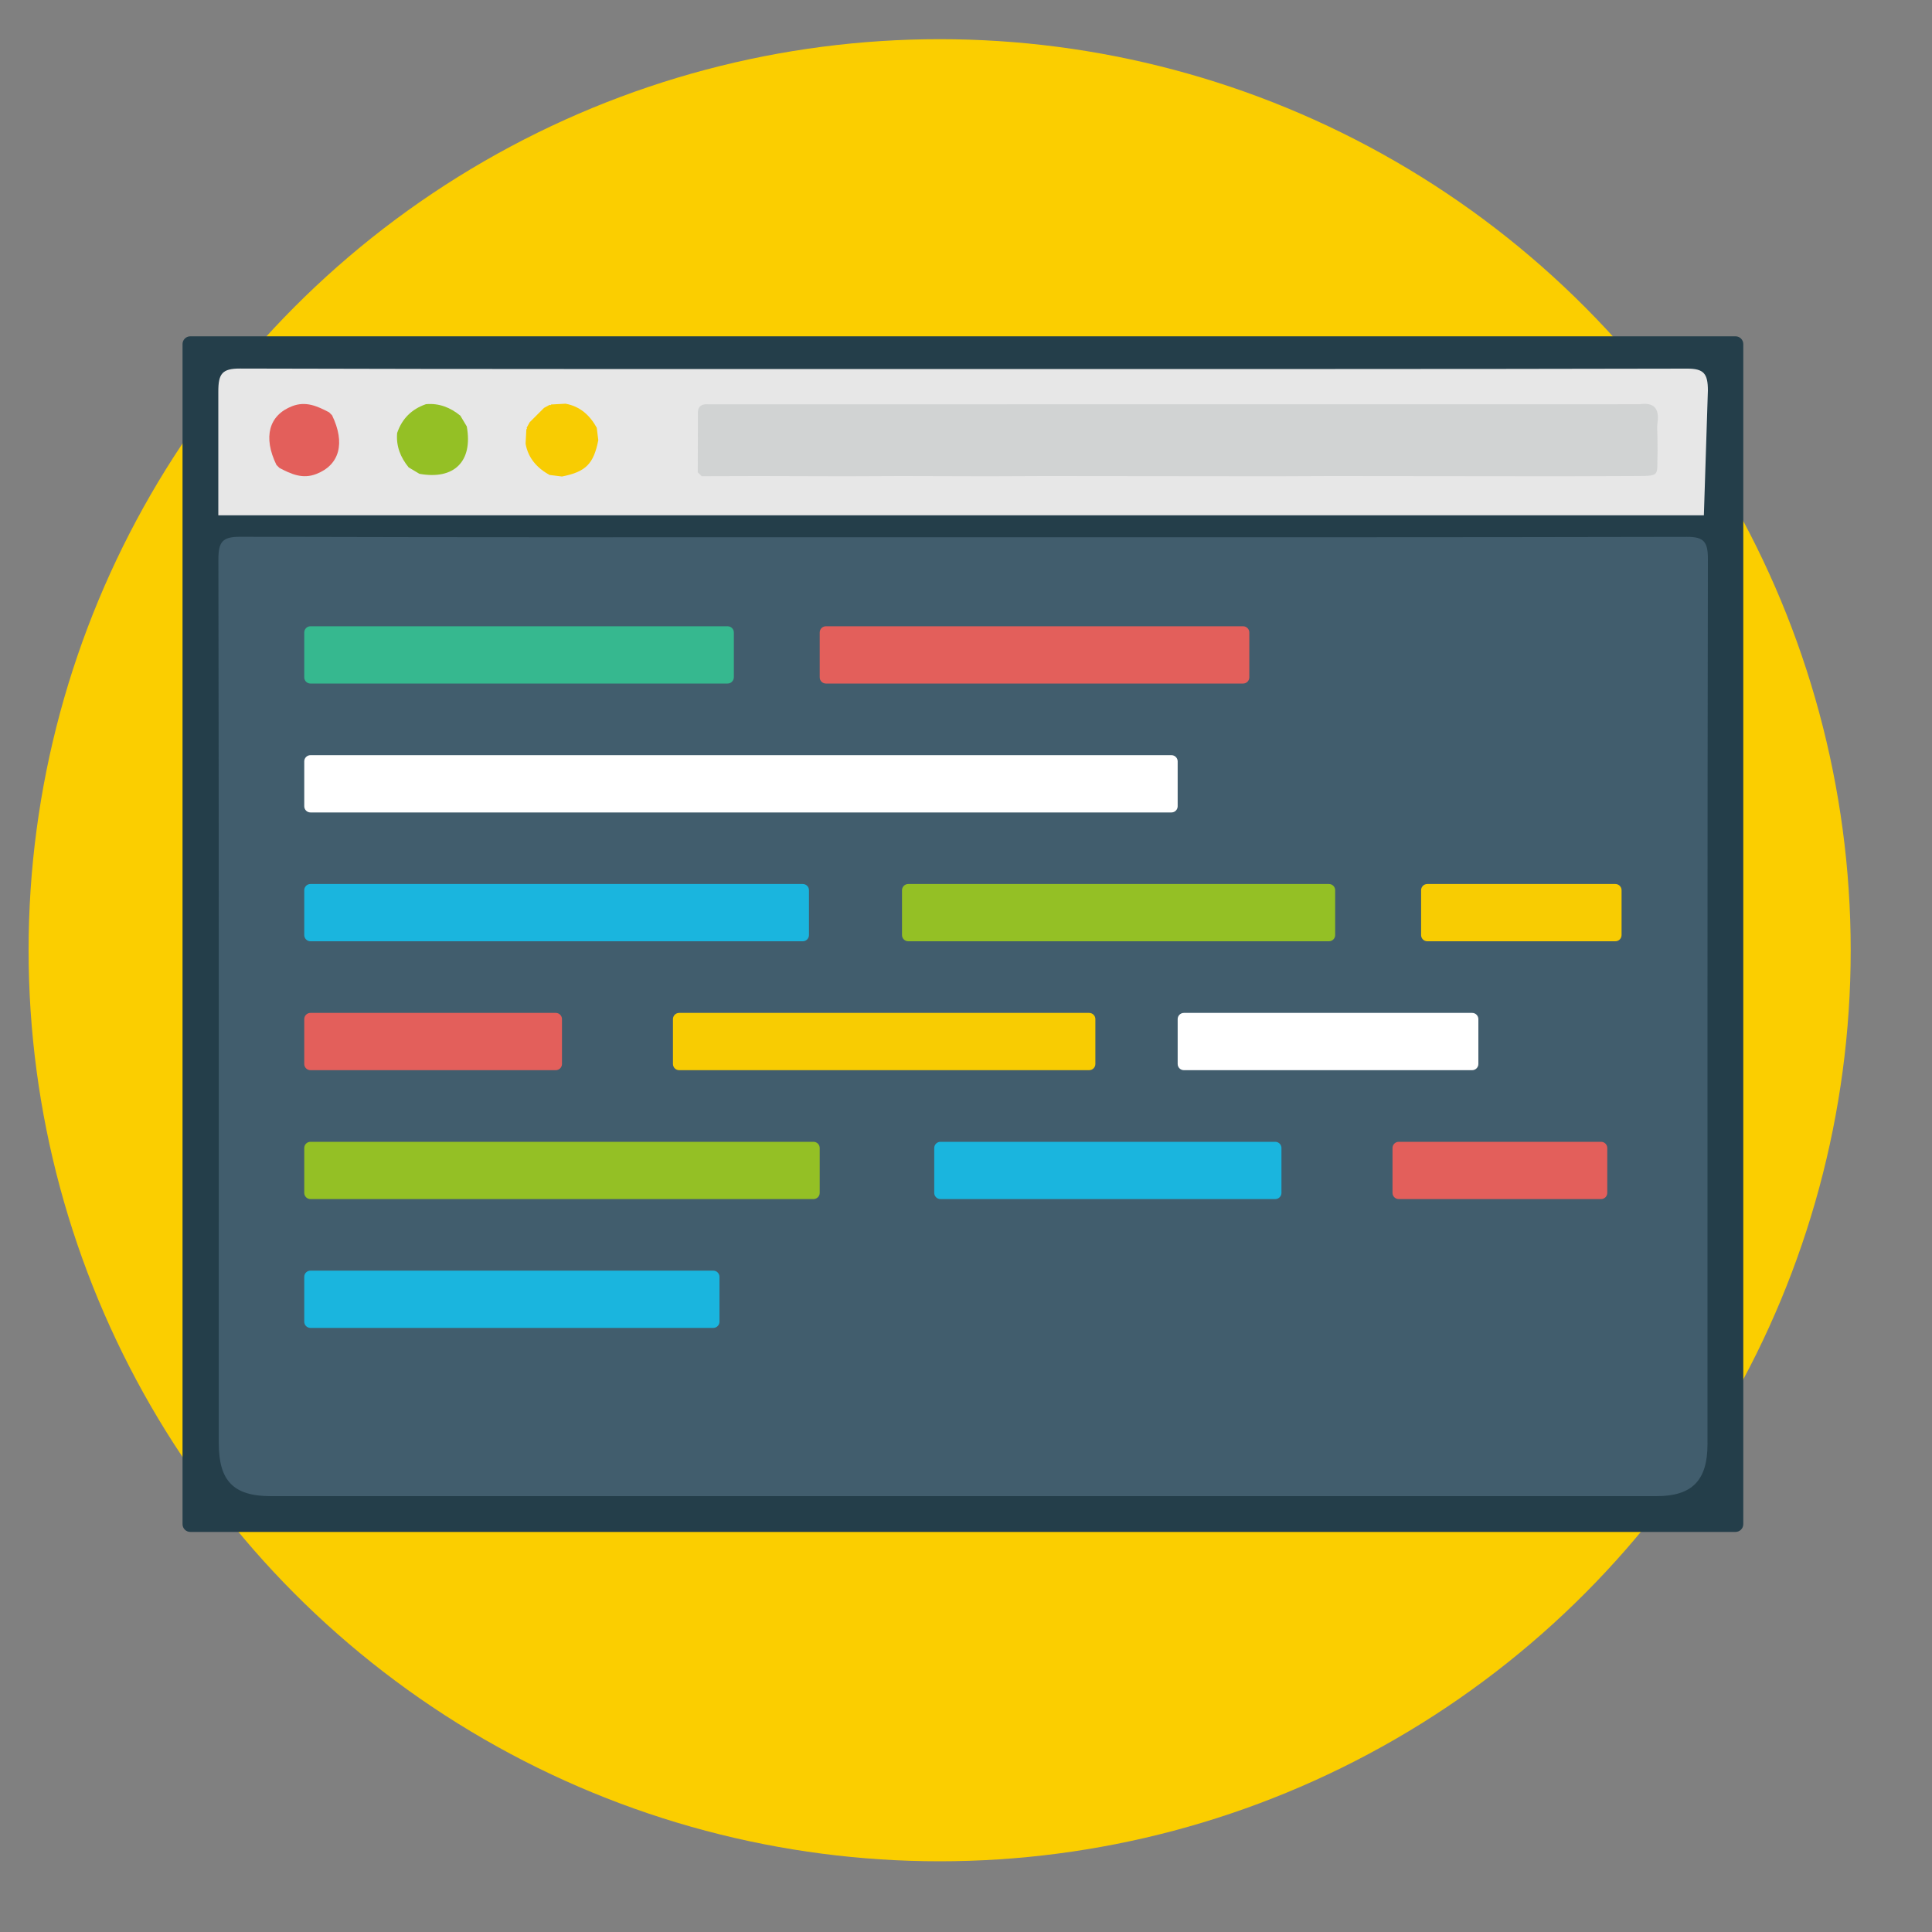 <?xml version="1.0" encoding="utf-8"?>
<!-- Generator: Adobe Illustrator 21.1.0, SVG Export Plug-In . SVG Version: 6.00 Build 0)  -->
<svg version="1.1" id="Layer_1" xmlns="http://www.w3.org/2000/svg" xmlns:xlink="http://www.w3.org/1999/xlink" x="0px" y="0px"
	 viewBox="0 0 2500 2500" style="enable-background:new 0 0 2500 2500;" xml:space="preserve">
<rect x="0" y="0" width="2500" height="2500" fill="#808080" stroke="none"/>
<style type="text/css">
	.st0{fill:#FBCE00;}
	.st1{fill:#243E4A;}
	.st2{fill:#415D6D;}
	.st3{fill:#E7E7E7;}
	.st4{fill:#D1D3D3;}
	.st5{fill:#F8CC02;}
	.st6{fill:#94C025;}
	.st7{fill:#E35F5B;}
	.st8{fill:#36B88F;}
	.st9{fill:#1AB5DE;}
	.st10{fill:#FFFFFF;}
</style>
<g>
	<circle class="st0" cx="1215.9" cy="1229.6" r="1178.9"/>
	<path class="st1" d="M2245.8,1982.3H246.2c-5.5,0-10-4.5-10-10V445.2c0-5.5,4.5-10,10-10h1999.6c5.5,0,10,4.5,10,10v1527.1
		C2255.8,1977.8,2251.3,1982.3,2245.8,1982.3z"/>
	<path class="st2" d="M1246.8,695.2c312,0,624,0.2,936-0.5c21.9-0.1,27.2,6.3,27.2,28.3c-0.7,381.9-0.5,763.7-0.5,1145.6
		c0,47.1-19.8,67.4-66,67.4c-597.7,0-1195.5,0-1793.2,0c-48,0-67.2-19.6-67.2-68.5c0-381.1,0.2-762.2-0.5-1143.3
		c0-23,5-29.7,28.3-29.6C622.8,695.5,934.8,695.2,1246.8,695.2z"/>
	<path class="st3" d="M2204.8,666.8H282.5V506.5c0-23,5-29.7,28.3-29.6c312,0.9,624,0.6,936,0.6c312,0,624,0.2,936-0.5
		c21.9-0.1,27.2,6.3,27.2,28.3L2204.8,666.8z"/>
	<path class="st4" d="M908,616.2c-1.7-1.7-3.4-3.4-5.1-5.1c0.1-24.6,0.2-49.3,0.2-73.9c-1-10.3,3.6-15,14-14
		c401.5,0,802.9-0.1,1204.4-0.1c18.8-2.8,25.9,5.5,23.3,23.9c-0.8,5.9-0.1,11.9-0.1,17.9c0.1,6.2,0.1,12.5,0.2,18.7
		c-1.4,34.3,6,32.1-34,32.4c-30.4,0.2-60.9,0.2-91.3,0.3c-98.8-0.1-197.7-0.2-296.5-0.3c-24.7,0.1-49.4,0.2-74.1,0.3
		c-98.8-0.1-197.7-0.2-296.5-0.3c-24.7,0.1-49.4,0.2-74.1,0.3c-37.1-0.1-74.2-0.2-111.2-0.3c-24.7,0.1-49.4,0.2-74.1,0.3
		c-37.1-0.1-74.2-0.2-111.2-0.3C957.3,616.1,932.6,616.1,908,616.2z"/>
	<path class="st5" d="M713.2,523.4c6.2-0.3,12.4-0.7,18.6-1c18.8,3.4,31.4,14.9,40.4,31.1c0.7,5.4,1.3,10.7,2,16.1
		c-6.1,30.8-16.2,40.9-47,47c-5.4-0.7-10.8-1.3-16.1-2c-16.1-9-27.6-21.6-31-40.4c0.3-6.2,0.7-12.4,1-18.6c0,0,0.8-0.9,0.8-0.9
		s-0.4-1.2-0.4-1.2c1.3-2.4,2.6-4.8,3.9-7.1c6.2-6.2,12.4-12.4,18.6-18.6c2.4-1.3,4.8-2.6,7.2-3.9c0,0,1.2,0.4,1.2,0.4L713.2,523.4z
		"/>
	<path class="st6" d="M542.7,613.1c-4.6-2.8-9.3-5.5-13.9-8.3c-10.6-13-16.4-27.5-14.9-44.5c6.3-18.5,18.7-30.9,37.3-37.3
		c17-1.5,31.6,4.3,44.5,14.9c2.8,4.6,5.5,9.3,8.3,13.9C612.2,596.9,587.8,621.3,542.7,613.1z"/>
	<path class="st7" d="M361.6,605.5c-1.3-1.3-2.6-2.6-3.9-3.9c-17.5-36-9.8-64.3,20.3-76c17.8-6.9,32.7,0,47.8,7.9
		c1.3,1.3,2.6,2.6,3.9,3.9c17.4,36,9.7,64.2-20.3,75.9C391.6,620.3,376.6,613.4,361.6,605.5z"/>
	<path class="st8" d="M941.5,884.5H401.7c-4.4,0-8-3.6-8-8v-58.1c0-4.4,3.6-8,8-8h539.9c4.4,0,8,3.6,8,8v58.1
		C949.5,880.9,945.9,884.5,941.5,884.5z"/>
	<path class="st9" d="M1038.8,1218H401.7c-4.4,0-8-3.6-8-8v-58.1c0-4.4,3.6-8,8-8h637.1c4.4,0,8,3.6,8,8v58.1
		C1046.8,1214.4,1043.2,1218,1038.8,1218z"/>
	<path class="st6" d="M1719.7,1218h-544.5c-4.4,0-8-3.6-8-8v-58.1c0-4.4,3.6-8,8-8h544.5c4.4,0,8,3.6,8,8v58.1
		C1727.7,1214.4,1724.1,1218,1719.7,1218z"/>
	<path class="st5" d="M2090.3,1218h-243.4c-4.4,0-8-3.6-8-8v-58.1c0-4.4,3.6-8,8-8h243.4c4.4,0,8,3.6,8,8v58.1
		C2098.3,1214.4,2094.7,1218,2090.3,1218z"/>
	<path class="st7" d="M2071.8,1551.6h-261.9c-4.4,0-8-3.6-8-8v-58.1c0-4.4,3.6-8,8-8h261.9c4.4,0,8,3.6,8,8v58.1
		C2079.8,1548,2076.2,1551.6,2071.8,1551.6z"/>
	<path class="st9" d="M1650.2,1551.6h-433.3c-4.4,0-8-3.6-8-8v-58.1c0-4.4,3.6-8,8-8h433.3c4.4,0,8,3.6,8,8v58.1
		C1658.2,1548,1654.6,1551.6,1650.2,1551.6z"/>
	<path class="st6" d="M1052.7,1551.6h-651c-4.4,0-8-3.6-8-8v-58.1c0-4.4,3.6-8,8-8h651c4.4,0,8,3.6,8,8v58.1
		C1060.7,1548,1057.1,1551.6,1052.7,1551.6z"/>
	<path class="st9" d="M923,1718.3H401.7c-4.4,0-8-3.6-8-8v-58.1c0-4.4,3.6-8,8-8H923c4.4,0,8,3.6,8,8v58.1
		C931,1714.7,927.4,1718.3,923,1718.3z"/>
	<path class="st7" d="M719.2,1384.8H401.7c-4.4,0-8-3.6-8-8v-58.1c0-4.4,3.6-8,8-8h317.5c4.4,0,8,3.6,8,8v58.1
		C727.2,1381.2,723.6,1384.8,719.2,1384.8z"/>
	<path class="st5" d="M1409.4,1384.8H878.8c-4.4,0-8-3.6-8-8v-58.1c0-4.4,3.6-8,8-8h530.6c4.4,0,8,3.6,8,8v58.1
		C1417.4,1381.2,1413.8,1384.8,1409.4,1384.8z"/>
	<path class="st10" d="M1905,1384.8h-373.1c-4.4,0-8-3.6-8-8v-58.1c0-4.4,3.6-8,8-8H1905c4.4,0,8,3.6,8,8v58.1
		C1913,1381.2,1909.4,1384.8,1905,1384.8z"/>
	<path class="st10" d="M1515.9,1051.3H401.7c-4.4,0-8-3.6-8-8v-58.1c0-4.4,3.6-8,8-8h1114.2c4.4,0,8,3.6,8,8v58.1
		C1523.9,1047.7,1520.3,1051.3,1515.9,1051.3z"/>
	<path class="st7" d="M1608.6,884.5h-539.9c-4.4,0-8-3.6-8-8v-58.1c0-4.4,3.6-8,8-8h539.9c4.4,0,8,3.6,8,8v58.1
		C1616.6,880.9,1613,884.5,1608.6,884.5z"/>
</g>
</svg>
